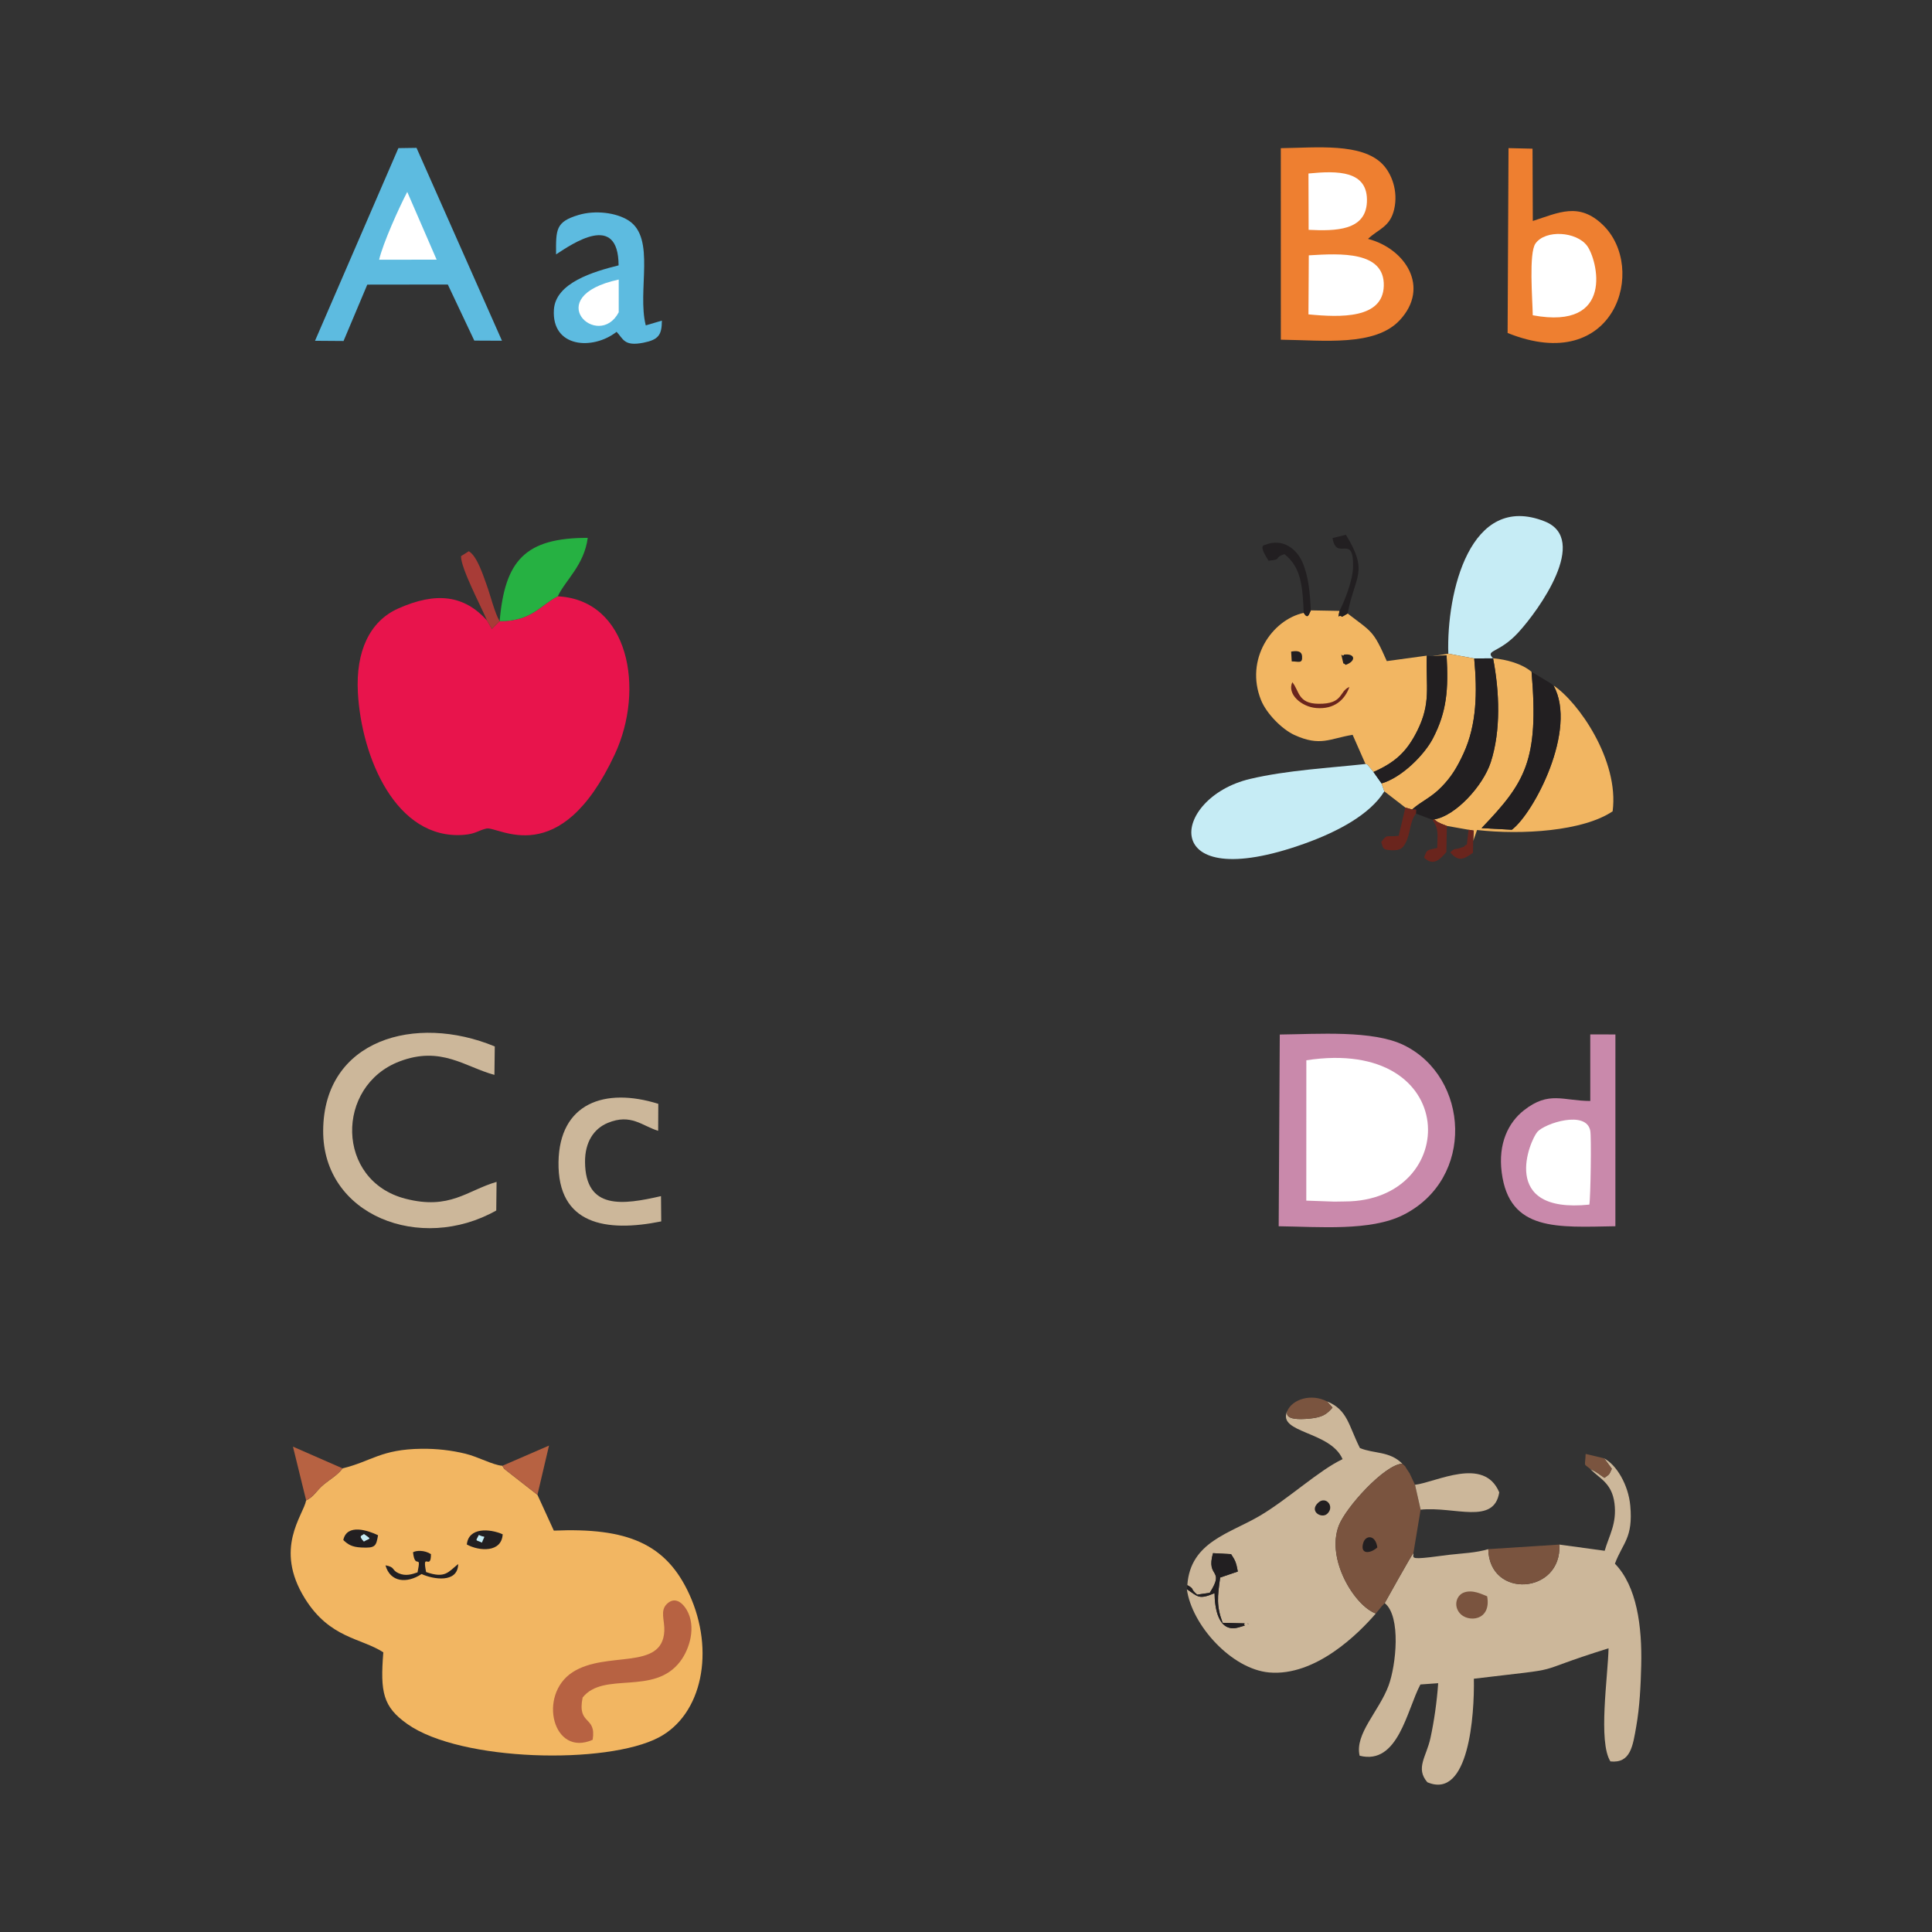 <?xml version="1.0" encoding="UTF-8"?>
<!DOCTYPE svg PUBLIC "-//W3C//DTD SVG 1.1//EN" "http://www.w3.org/Graphics/SVG/1.1/DTD/svg11.dtd">
<!-- Creator: CorelDRAW 2019 (64-Bit) -->
<svg xmlns="http://www.w3.org/2000/svg" xml:space="preserve" width="3.413in" height="3.413in" version="1.1" style="shape-rendering:geometricPrecision; text-rendering:geometricPrecision; image-rendering:optimizeQuality; fill-rule:evenodd; clip-rule:evenodd"
viewBox="0 0 3413.33 3413.33"
 xmlns:xlink="http://www.w3.org/1999/xlink">
 <rect x="0" y="0" width="3413.33" height="3413.33" fill="#333333" stroke="none"/>
 <defs>
  <style type="text/css">
   <![CDATA[
    .fil0 {fill:none}
    .fil7 {fill:#221F21}
    .fil12 {fill:#26B142}
    .fil10 {fill:#5DBBE0}
    .fil14 {fill:#6A251D}
    .fil5 {fill:#7A543F}
    .fil13 {fill:#A83C37}
    .fil6 {fill:#B76242}
    .fil11 {fill:#C6ECF5}
    .fil3 {fill:#C989AB}
    .fil2 {fill:#CCB79A}
    .fil8 {fill:#E8144C}
    .fil9 {fill:#EE7F30}
    .fil1 {fill:#F2B662}
    .fil4 {fill:white}
   ]]>
  </style>
 </defs>
 <g id="Layer_x0020_1">
  <rect class="fil0" x="-0" y="-0" width="3413.33" height="3413.33"/>
  <g id="_1786157680080">
   <path class="fil1" d="M605.24 2594.24c-8.82,11.88 -21.83,19.11 -32.48,27.79 -14.4,11.75 -17.38,21.89 -31.89,28.78 -5.21,26.99 -57.4,84.62 -2.2,173.29 44.06,70.78 99.23,69.57 138.55,95.1 -5.6,70.42 -0.79,96.21 42.67,126.85 94.3,66.48 352.44,71.81 444.02,23.57 76.96,-40.54 99.43,-153.34 53.99,-252.81 -41.03,-89.83 -109.87,-118.09 -239.46,-112.6l-28.94 -63.27 -55 -42.99c-7.32,-6.65 -0.93,1.09 -6.98,-8.27 -17.39,-1.47 -42.44,-15.79 -65.21,-21.34 -24.93,-6.07 -50.81,-9.03 -77.46,-8.72 -72,0.84 -88.19,22.09 -139.6,34.63z"/>
   <path class="fil2" d="M2809.65 2595.25c15.63,16.75 38.08,24.15 42.7,60.71 4.52,35.74 -9.56,56.79 -17.31,83.86l-80.1 -10.98c4.93,87.72 -123.98,96.6 -125.53,8.06 -21.51,6.59 -45.56,7.3 -68.57,9.96 -11.41,1.32 -23.19,3.09 -34.36,4.37 -36.19,4.13 -28.68,0.17 -29.34,-7.53 -3.29,3.49 -50.23,87.52 -50.71,88.52l-5.36 5.74 5.36 -5.74c29.29,23.53 20.07,110.06 6.79,145.86 -16.9,45.53 -60.17,85.33 -51.1,123.8 68.26,17.25 83.38,-80.95 107.37,-125.86l31.39 -2.26c-2.24,32.43 -7.07,66.7 -13.72,97.21 -7.09,32.58 -26.87,52.97 -5.43,77.77 73.45,31.47 83.41,-119.03 82.19,-182.87 178.2,-21.26 87.24,-6.63 237.97,-53.79 -1.12,50.33 -18.7,165.15 3.29,199.87 35.61,3.68 39.52,-26.74 45.77,-62.57 5.92,-33.94 7.8,-71.49 8.65,-107 1.66,-69.43 -7.76,-139.91 -46.46,-179.75 13.72,-37.12 32.35,-44.93 27.13,-102.48 -3.39,-37.32 -24.7,-72.78 -46.85,-83.85 0.79,0.91 1.99,2.01 2.5,2.59l11.74 16.05c-5.34,11.98 -4.28,9.42 -13.08,16 -9.92,-6.53 -11.54,-9.2 -24.92,-15.69z"/>
   <path class="fil3" d="M2259.09 2166.46c71.06,0.93 162.1,8.99 219.67,-19.82 128.11,-64.11 117.02,-243.52 1.56,-300.11 -54.81,-26.86 -152.16,-19.52 -219.3,-18.79l-1.93 338.72z"/>
   <path class="fil2" d="M2274.24 2492.86c-18.5,39.42 76.34,35.06 97.73,85.09 -41.11,19.31 -95.95,70.2 -145.25,99.5 -54.03,32.12 -123.65,46.31 -129.02,123.02 14.1,7.88 3.77,5.2 17.41,16.83l22.2 -3.22c27.79,-43.74 -7.05,-24.95 5.74,-70.08l31.95 1.74c6.92,10.76 8.85,13.72 11.93,30.72l-31.2 10.63c-4.78,34.08 -6.8,50.18 4.36,80l39.05 0.98c-4.89,5.01 8.74,1.5 -10.74,7.06 -36.06,10.29 -42.34,-34.13 -42.6,-60.37 -28.1,11.63 -28.74,6.44 -48.96,-7.15 8.79,63.93 79.17,141.21 145.25,147.17 82.52,7.44 159.14,-69.85 188.63,-104.14 -36.92,-13.16 -88.22,-95.2 -65.49,-155.11 12.3,-32.42 81.2,-108.26 112.23,-109.57l4.91 4.44 3.54 5.8 4.53 6.8 -4.53 -6.8 -3.54 -5.8 -4.91 -4.44c-22.57,-22.71 -49.85,-17.26 -74.84,-27.63 -20.28,-40.38 -21.64,-67.46 -58.17,-82.46l9.78 11c-10.07,11.57 -17.72,17.11 -39.32,19.31 -49.64,5.06 -40.12,-10.99 -40.67,-13.31z"/>
   <path class="fil4" d="M2307.87 2121.19l49.44 1.75 18.54 -0.28c205.91,-0.34 206.61,-291.56 -67.88,-249.45l-0.09 247.98z"/>
   <path class="fil3" d="M2809.61 1945.12c-48.28,-0.13 -72.95,-18.34 -117.29,16.52 -27.13,21.33 -45.85,58.16 -39.19,109.87 13.44,104.47 98.4,96.68 200.83,94.92l0.04 -338.83 -44.44 -0.06 0.05 117.57z"/>
   <path class="fil2" d="M876.74 2138.65l0.57 -50.6c-52.42,15.31 -82.52,50.02 -161.1,29.74 -123.37,-31.83 -123.89,-199.22 -10.44,-242.5 73.52,-28.05 115.87,9.76 167.74,23.74l0.63 -50.23c-140.3,-58.2 -302.24,-12.09 -303.18,148.59 -0.88,150.13 172.09,216.65 305.79,141.25z"/>
   <path class="fil5" d="M2430.72 2850.65l10.35 -12.67 5.36 -5.74c0.48,-1 47.42,-85.03 50.71,-88.52l12.72 -76.53 -9.91 -43.93 -9.53 -20.25 -4.53 -6.8 -3.54 -5.8 -4.91 -4.44c-31.03,1.31 -99.94,77.16 -112.23,109.57 -22.73,59.92 28.57,141.96 65.49,155.11z"/>
   <path class="fil2" d="M1168.23 2157.9l-0.42 -44.67c-67.11,15.41 -133.55,25.06 -134.2,-60.28 -0.27,-35.13 15.48,-58.81 40.14,-69.06 41.19,-17.13 61.02,5.58 89.06,13.93l0.24 -47.64c-94.88,-29.67 -174.63,-1 -176.3,102.74 -1.78,110.78 84.04,124.69 181.5,104.97z"/>
   <path class="fil6" d="M1047.07 3073.75c7.06,-43.41 -27.84,-24.57 -17.72,-74.71 37.53,-46.86 125.59,-2.65 172.15,-63.37 17.21,-22.45 28.81,-62.06 11.82,-91.29 -6.46,-11.1 -20.04,-24.94 -34.94,-10.81 -12.84,12.17 -3.8,29.41 -4.72,48.04 -3.48,70.74 -102.25,34.11 -162.02,72.71 -61.99,40.04 -34.93,150.72 35.44,119.43z"/>
   <path class="fil4" d="M2807.96 2128.22c2.22,-12.2 3.8,-119 1.65,-130.41 -6.95,-37 -79.98,-13.33 -93.35,1.74 -13.2,14.86 -68.76,145.23 91.7,128.67z"/>
   <path class="fil2" d="M2499.96 2623.25l9.91 43.93c59.84,-6.17 129.52,27.62 138.9,-30.55 -26.85,-64.28 -111.31,-17.94 -148.81,-13.38z"/>
   <path class="fil5" d="M2629.41 2736.91c1.55,88.54 130.46,79.66 125.53,-8.06l-125.53 8.06z"/>
   <path class="fil6" d="M540.88 2650.81c14.51,-6.89 17.49,-17.03 31.89,-28.78 10.64,-8.68 23.65,-15.91 32.48,-27.79l-87.67 -38.39 23.31 94.95z"/>
   <path class="fil6" d="M887.52 2589.67c6.06,9.36 -0.34,1.61 6.98,8.27l55 42.99 20.46 -87 -82.44 35.74z"/>
   <path class="fil7" d="M2097.7 2800.48l-0.87 7.14c20.22,13.6 20.86,18.78 48.96,7.15 0.26,26.24 6.54,70.67 42.6,60.37 19.49,-5.56 5.86,-2.04 10.74,-7.06l-39.05 -0.98c-11.16,-29.83 -9.13,-45.92 -4.36,-80l31.2 -10.63c-3.07,-17 -5.01,-19.97 -11.93,-30.72l-31.95 -1.74c-12.8,45.13 22.05,26.33 -5.74,70.08l-22.2 3.22c-13.64,-11.64 -3.31,-8.96 -17.41,-16.83zm108.21 69.25l-2.3 -2.41c0.26,0.28 1.46,3.13 2.3,2.41z"/>
   <path class="fil5" d="M2274.24 2492.86c0.55,2.32 -8.98,18.37 40.67,13.31 21.61,-2.2 29.26,-7.75 39.32,-19.31l-9.78 -11c-28.24,-14.48 -61.26,-3.67 -70.21,17z"/>
   <path class="fil5" d="M2627.41 2820.23c-9.21,-3.64 -26.23,-12.55 -41.56,-6.48 -12.66,5.01 -18.24,22.94 -6.88,36.3 14.39,16.92 56.27,13.91 48.44,-29.81z"/>
   <path class="fil7" d="M729.69 2742.47c3.7,32.46 15.26,-0.07 8,35.48 -9.39,3.19 -20.44,7.21 -33.19,1.68 -13.04,-5.66 -5.76,-10.96 -23.42,-14.09 8.22,29.88 37.72,32.63 63.74,15.35 20.48,9.42 64.01,16.8 64.67,-17.64 -17.73,14.06 -22.61,25.99 -56.68,14.16 -7.58,-37.99 8.69,-1.1 8.57,-31.67 -11.47,-7.48 -26.4,-6.56 -31.69,-3.27z"/>
   <path class="fil7" d="M824.75 2728.71c22.25,12.15 61.52,14.53 63.36,-18.01 -22.83,-10.13 -60.26,-12.66 -63.36,18.01z"/>
   <path class="fil7" d="M606.52 2720.83c8.33,7.84 14.84,12.32 31.8,13.2 25.12,1.31 26.17,-2.43 29.59,-21.66 -17.42,-8.48 -55.15,-21.14 -61.38,8.46z"/>
   <path class="fil5" d="M2809.65 2595.25c13.39,6.49 15,9.17 24.92,15.69 8.81,-6.58 7.74,-4.02 13.08,-16l-11.74 -16.05c-0.52,-0.58 -1.71,-1.68 -2.5,-2.59l-32 -7.6c-0.94,23.66 -4.54,16.26 8.23,26.54z"/>
   <path class="fil7" d="M2329.45 2654.37c-17.78,15.5 5.29,29.26 15.26,20.24 14,-12.67 -1.79,-31.96 -15.26,-20.24z"/>
   <path class="fil7" d="M2433.38 2733.91c-3.25,-23.09 -20.69,-21.84 -24.84,-8.18 -6.22,20.44 11.65,19.95 24.84,8.18z"/>
   <g>
    <path class="fil8" d="M882.74 1097.46l-13.76 13.67 -8.53 -14.91c-39.99,-44.36 -89.25,-51.47 -157.31,-20.97 -49.81,22.32 -74.87,75.37 -70.86,148.37 6.3,114.86 67.47,260.46 186.8,251.38 21.59,-1.64 26.02,-8.02 40.35,-11.2 20.99,-4.65 129.53,76.94 226.64,-130.89 54.01,-115.59 24.86,-273.03 -100.67,-279.37 -31.16,15.69 -45.74,44.2 -102.67,43.91z"/>
    <path class="fil9" d="M2262.92 600.15c75.49,0.91 166.46,12.5 210.18,-34.6 53.94,-58.12 9.87,-126.24 -56.17,-143.51 18.4,-17.57 38.89,-20.78 46.17,-52.17 7.52,-32.44 -4.52,-63.15 -20.33,-79.59 -36.86,-38.31 -117.38,-29.29 -179.92,-28.48l0.06 338.35z"/>
    <path class="fil1" d="M2303.29 1082.79c-56.31,12.31 -104.24,82.17 -75.4,154.02 9.62,23.97 37.18,51.77 59.09,61.75 45.74,20.85 62.08,6.33 102.77,-0.33l22.72 51.56 3.28 0.98 10.81 13.13c38.36,-17.02 58.69,-35.42 77.33,-72.69 24.77,-49.52 15.04,-78.57 16.89,-132.87l-70.67 9.65c-24.13,-54.76 -26.19,-51.06 -69.19,-84.09 -1.38,1 -9.59,5.61 -9.7,5.7 -7.44,-5.39 -7.81,7.45 -4.66,-10.31l-50.64 -0.93c-3.63,7.25 -5.25,16.33 -12.62,4.44z"/>
    <path class="fil9" d="M2663.53 588.28c190.29,76.57 247.6,-114.81 168.13,-191.11 -42.21,-40.51 -77.8,-21.43 -123.59,-6.79l-0.49 -127.7 -42.41 -0.99 -1.63 326.59z"/>
    <polygon class="fil10" points="556.56,602.08 606.95,602.45 648.9,502.86 791.16,502.67 837.96,601.75 886.84,601.98 735.88,261.24 703.85,261.72 "/>
    <path class="fil1" d="M2533.88 1447.61c10.43,7.28 -2.13,0.48 12.72,7.8 1.37,0.67 7.15,2.68 9.65,3.77l38.33 6.76 9.04 1.44 -0.89 18.46 6.83 -19.42c79.18,8.86 187.02,2.24 239.52,-33.02 11.94,-90.17 -61.17,-193.93 -104.38,-222.26l-5.55 -4.24 5.55 4.24c42.98,77.86 -35.22,226.07 -73.7,254.77l-53.49 -2.84c76.81,-80.23 101.74,-118.89 88.37,-276.09 -16.76,-14.31 -43.43,-21.67 -68.04,-24.03 11.41,58.91 14.07,128.03 -4.11,183.78 -13.73,42.07 -62.61,95.07 -99.85,100.88z"/>
    <path class="fil11" d="M2445.78 1398.14l-4.93 -14.04 -14.3 -20.2 -10.81 -13.13 -3.28 -0.98c-63.19,6.94 -138.72,10.94 -203.98,26.38 -140.6,33.26 -164.76,207.77 96.07,114.35 58.45,-20.93 115.56,-51.18 141.21,-92.38z"/>
    <path class="fil11" d="M2558.78 1154.91l45.75 8.43 33.44 -0.23c-15.04,-15.23 10.1,-8.28 44.39,-45.59 36.45,-39.64 126.28,-164.81 46.71,-196.37 -131.83,-52.27 -173.68,125.81 -170.3,233.76z"/>
    <path class="fil10" d="M982.46 449.37c28.46,-18.41 110.06,-75.47 110.43,19.45 -44.62,11.15 -111.24,30.8 -114.28,78.24 -4.32,67.44 68.78,72.12 110.72,39.2 11.94,12.37 12.97,26.09 47.5,19.2 26.44,-5.28 32.44,-13.45 32.55,-39l-28.48 8.41c-15.52,-61.38 18.05,-153.82 -30.13,-185.14 -22.16,-14.41 -59.56,-18.63 -88.61,-9.94 -40.65,12.15 -40,25.69 -39.72,69.59z"/>
    <path class="fil1" d="M2440.85 1384.1l4.93 14.04 37.15 28.66 11.79 3.33c18.11,-15.84 33.13,-20.29 52.41,-40.17 16.47,-16.97 26.65,-33.02 38.5,-58.72 23.59,-51.19 24.41,-108.76 18.9,-167.92l-45.75 -8.43 -28.92 4.51 25.87 -1.68c3.37,59.87 0.63,99.35 -24.3,147.09 -15.04,28.8 -54.66,68.81 -90.58,79.27z"/>
    <path class="fil4" d="M2708 557.01c146.05,27.07 114.26,-98.26 95.9,-122.82 -18.82,-25.17 -73.42,-28.91 -91.11,-3.96 -12.03,16.96 -5.24,99 -4.8,126.79z"/>
    <path class="fil7" d="M2494.72 1430.13c9.33,0.14 6.93,-2.19 6.93,7.26l29.28 11.06 2.95 -0.83c37.24,-5.81 86.13,-58.81 99.85,-100.88 18.18,-55.75 15.52,-124.87 4.11,-183.78l0.13 0.15 -33.44 0.23c5.51,59.16 4.69,116.73 -18.9,167.92 -11.85,25.69 -22.03,41.74 -38.5,58.72 -19.28,19.87 -34.3,24.32 -52.41,40.17z"/>
    <path class="fil12" d="M882.74 1097.46c56.93,0.29 71.51,-28.22 102.67,-43.91 13.5,-28.62 46.74,-55.11 52.96,-103.3 -111.2,-0.13 -146.44,40.65 -155.62,147.21z"/>
    <path class="fil4" d="M2311.67 555.41c56.82,5.56 131.48,7.93 133.11,-50.26 1.74,-61.81 -76.64,-57.46 -132.5,-54.03l-0.61 104.29z"/>
    <path class="fil7" d="M2744.7 1211.15l-5.55 -4.24 -33.27 -19.92c13.37,157.2 -11.57,195.86 -88.37,276.09l53.49 2.84c38.48,-28.7 116.69,-176.91 73.7,-254.77z"/>
    <path class="fil4" d="M2311.99 406.04c48.57,2.39 100.57,1.2 102.96,-48.84 2.7,-56.35 -52.18,-55.75 -103.24,-50.67l0.28 99.52z"/>
    <path class="fil7" d="M2426.56 1363.9l14.3 20.2c35.92,-10.46 75.54,-50.47 90.58,-79.27 24.94,-47.74 27.67,-87.22 24.3,-147.09l-25.87 1.68 -9.09 -1.08c-1.85,54.31 7.88,83.35 -16.89,132.87 -18.64,37.27 -38.97,55.67 -77.33,72.69z"/>
    <path class="fil4" d="M669.82 458.87l101.59 -0.13 -51.91 -119.69c-14.33,27.34 -42.82,90.41 -49.69,119.81z"/>
    <path class="fil4" d="M1093.11 551.73l0.02 -57.84c-139.96,30.22 -35.92,126.09 -0.02,57.84z"/>
    <path class="fil13" d="M860.46 1096.22l8.53 14.91 13.76 -13.67c-8.51,-13.74 -16.34,-45.9 -22.73,-63.37 -6.24,-17.08 -16.9,-51.48 -31.79,-60.19l-13.75 8.69c-0.37,21.24 35.78,89.55 45.98,113.62z"/>
    <path class="fil7" d="M2303.29 1082.79c7.37,11.89 9,2.81 12.62,-4.44 -1.48,-29.65 -3.87,-60.15 -15.04,-85.46 -10.24,-23.22 -34.84,-42.45 -64.92,-30.5 -1.19,1.11 -14.68,-1.77 5.42,28.35 25.8,-2.89 7.38,-4.93 27.9,-11.72 29.39,23.11 32.14,56.23 34.02,103.77z"/>
    <path class="fil7" d="M2366.56 1079.29c-3.15,17.77 -2.78,4.93 4.66,10.31 0.11,-0.09 8.32,-4.7 9.7,-5.7 12.57,-66.56 37.83,-72.85 -3.1,-139.1l-23.61 5.78c7.21,42.4 37.33,-9.55 36.33,50.42 -0.4,24.22 -14.81,60.35 -23.98,78.28z"/>
    <path class="fil14" d="M2501.65 1437.39c0,-9.45 2.4,-7.12 -6.93,-7.26l-11.79 -3.33 -11.82 49.79c-22.85,2.77 -19.8,-3.77 -30.82,10.88 3.4,10.6 1.3,14.17 18.94,14.73 15.53,0.49 19.62,-4.48 24.35,-13.57 8.84,-16.99 6.83,-37.19 18.08,-51.24z"/>
    <path class="fil14" d="M2556.24 1459.18c-2.5,-1.09 -8.28,-3.09 -9.65,-3.77 -14.85,-7.31 -2.29,-0.51 -12.72,-7.8l-2.95 0.83c11.69,17.3 8.5,25.95 8.26,49.67 -17.79,4.28 -18.13,1.62 -23.17,17.13 16.91,16.52 29.04,1.76 39.33,-9.87l0.89 -46.21z"/>
    <path class="fil14" d="M2384.03 1213.66c-18.81,7.74 -9.92,30.27 -54.63,29.75 -36.64,-0.43 -33.55,-22.65 -46.22,-38.11 -9.73,21.15 16.24,43.35 41.93,45.58 32.41,2.82 51.06,-14.8 58.93,-37.22z"/>
    <path class="fil14" d="M2602.72 1485.85l0.89 -18.46 -9.04 -1.44 -3.05 26.17c-1.34,0.89 -3.17,0.65 -3.96,2.49 -0.77,1.79 -2.84,1.76 -3.89,2.14 -1.01,0.37 -2.8,1.06 -4.01,1.47 -9.8,3.31 -9.31,-0.74 -17.36,7.78 14.96,17.78 24.59,11.42 40.02,0.72l0.41 -20.86z"/>
    <path class="fil7" d="M2281.11 1151.2l1.02 17.34c11.8,-0.16 19.4,4.89 18.28,-9.15 -0.8,-10.08 -10.41,-9.71 -19.29,-8.19z"/>
    <path class="fil7" d="M2374.48 1156.57c-2.86,6.62 -7.28,-9.58 -2.41,10.22 2.35,9.54 -0.21,2.32 5.36,7.89 19.27,-6.82 16.79,-20.8 -2.95,-18.11z"/>
   </g>
   <path class="fil11" d="M642.88 2723.58c10.4,-6.61 15.38,-2.86 0,-13.54 -2.06,3.44 -11.42,1.72 0,13.54z"/>
   <path class="fil11" d="M851.39 2725.39c6.26,-15.72 6.42,-7.26 -5.39,-13.6 -6.4,12.47 -5.93,7.95 5.39,13.6z"/>
  </g>
 </g>
</svg>
